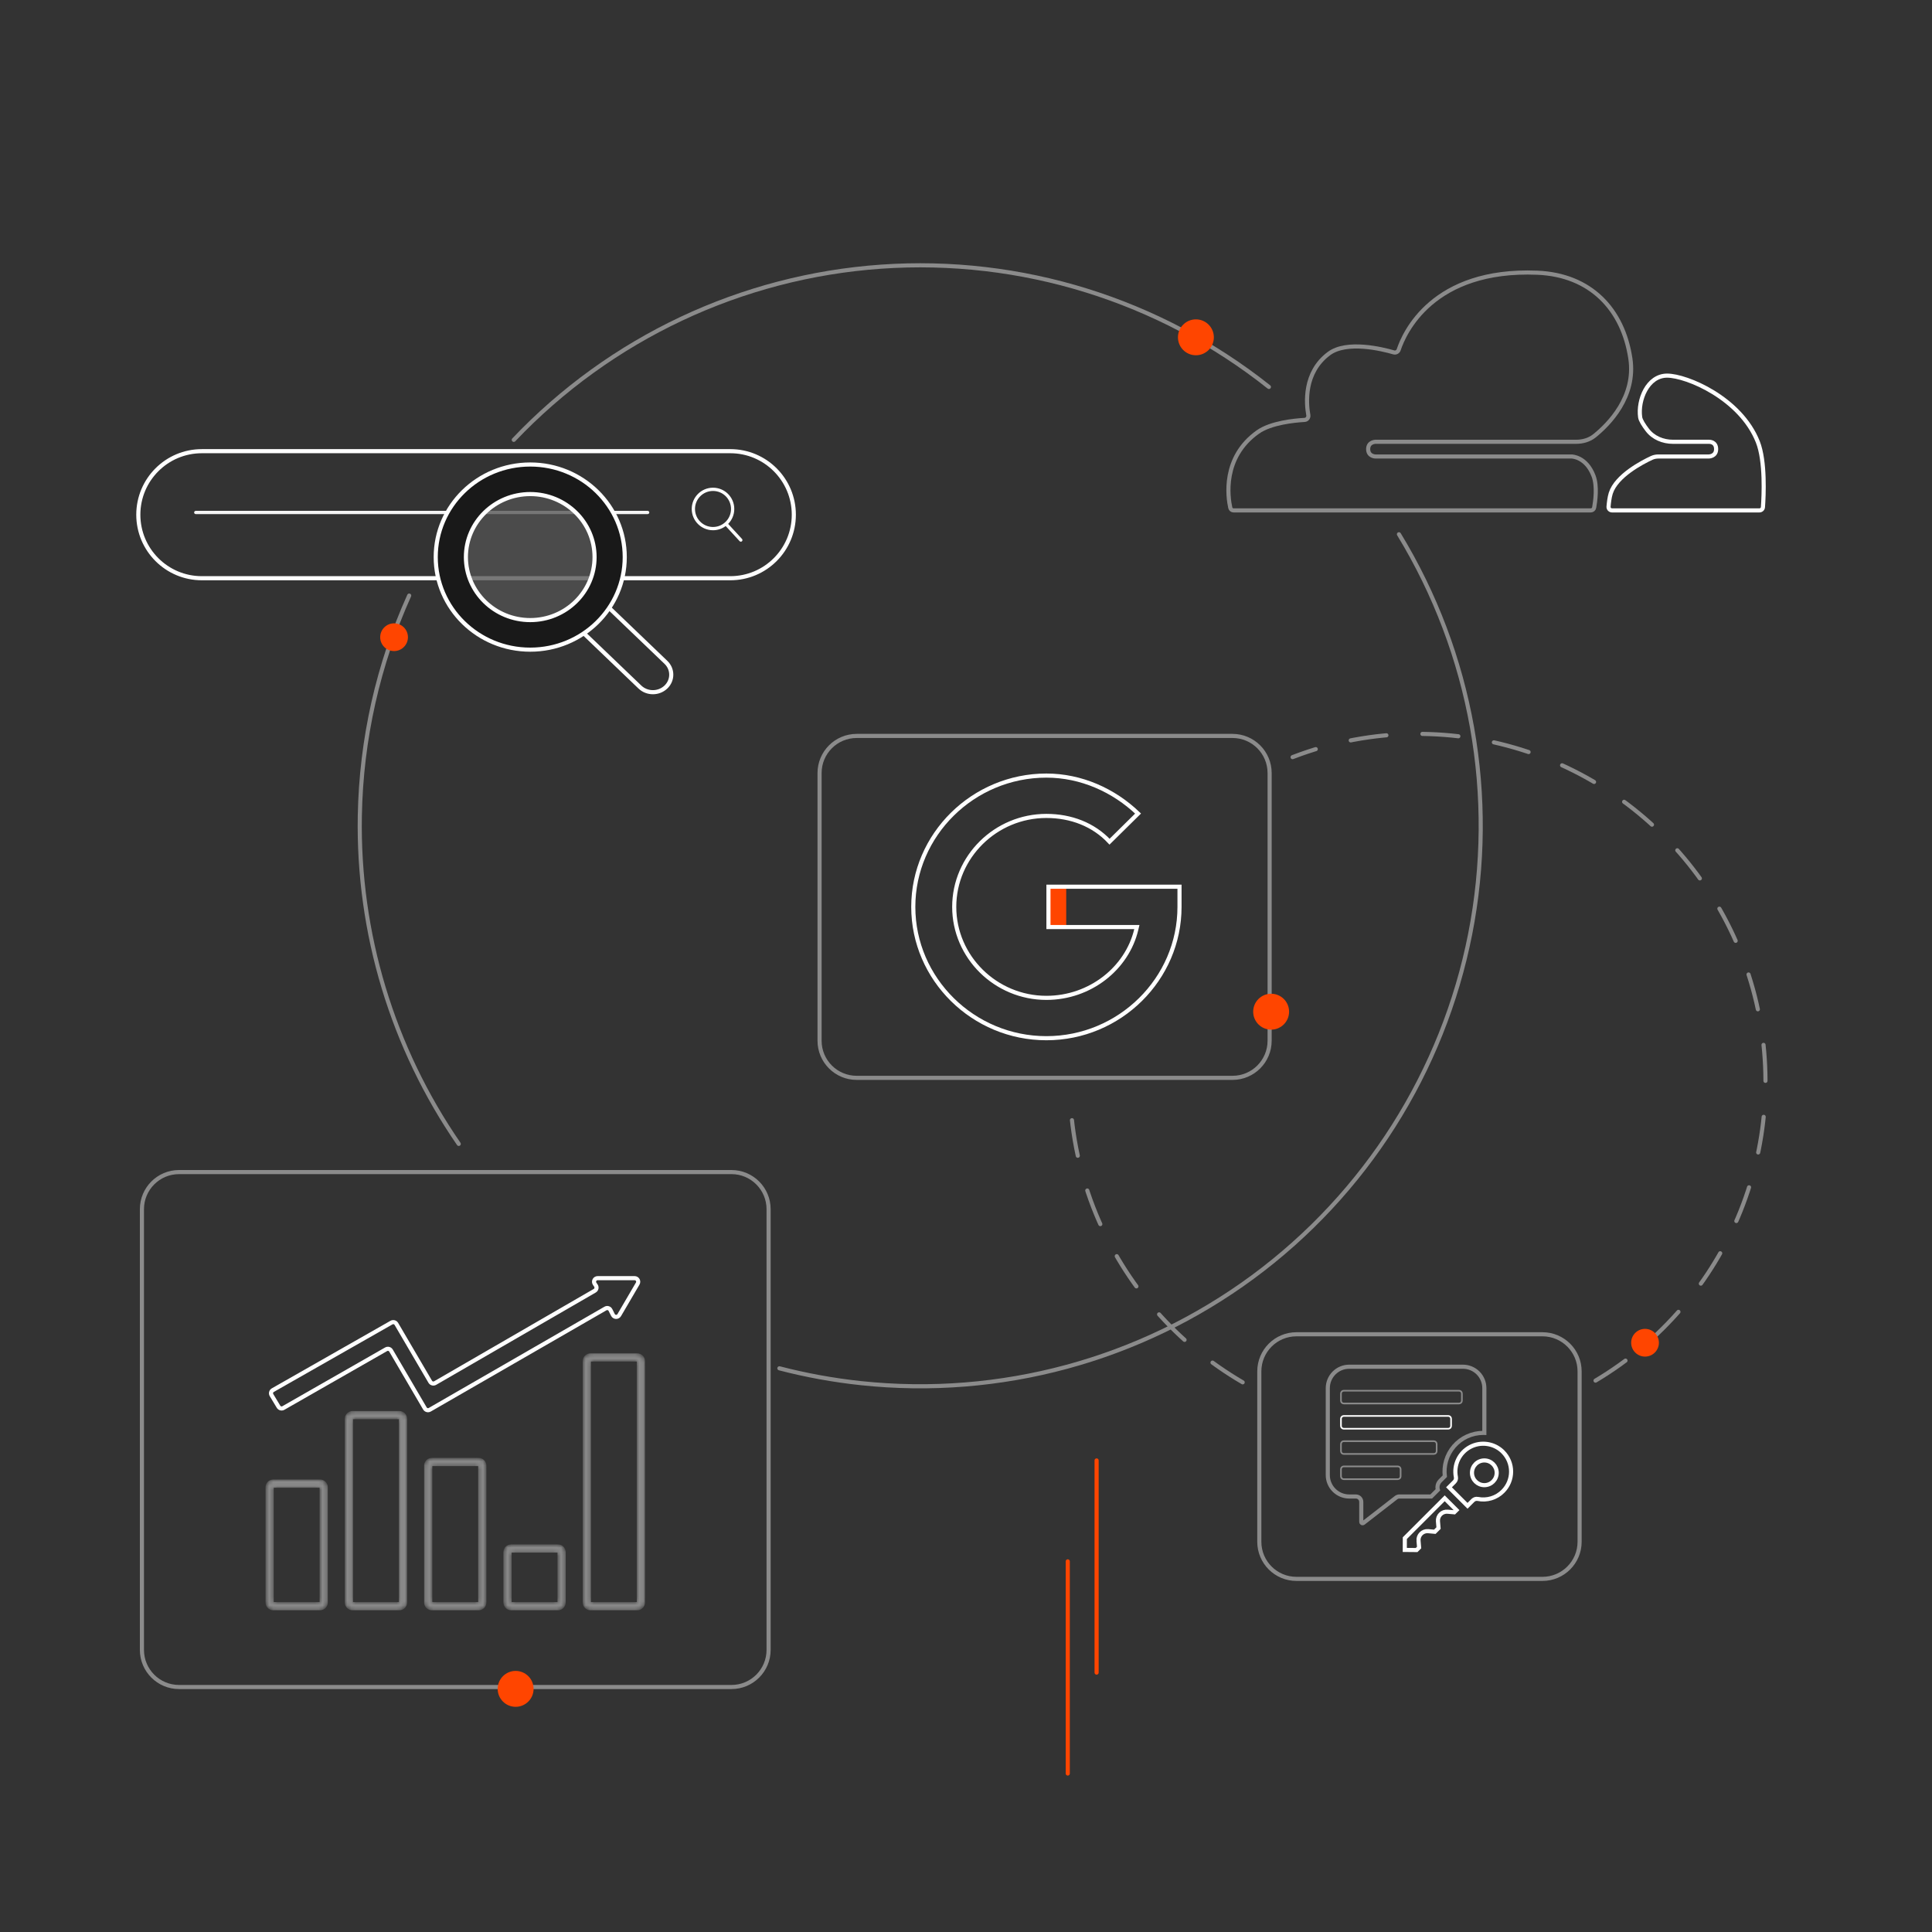 <svg width="470" height="470" viewBox="0 0 470 470" fill="none" xmlns="http://www.w3.org/2000/svg">
<rect x="0" y="0" width="470" height="470" fill="#333333" stroke="none"/>
<path d="M340.322 129.968C358.052 159.081 364.235 193.778 357.652 227.222C351.07 260.667 332.2 290.433 304.76 310.656C277.321 330.878 243.302 340.09 209.408 336.476C202.689 335.759 196.071 334.549 189.603 332.87M124.985 107.006C148.455 82.287 180.332 67.255 214.335 64.873C248.338 62.49 282 72.929 308.688 94.133M111.601 278.277C95.512 254.937 87.017 227.032 87.536 198.419C87.874 179.787 92.02 161.594 99.544 144.89" stroke="#8B8B8B" stroke-linecap="round" stroke-linejoin="round"/>
<path d="M259.757 431.446V379.834" stroke="#FF4500" stroke-linecap="round"/>
<path d="M266.771 406.894V355.282" stroke="#FF4500" stroke-linecap="round"/>
<path d="M388.146 335.865C404.101 326.371 416.491 311.892 423.405 294.661C430.319 277.43 431.374 258.403 426.408 240.513C421.441 222.623 410.728 206.863 395.92 195.662C381.112 184.462 363.032 178.443 344.465 178.532C334.131 178.582 323.965 180.523 314.447 184.191M302.307 336.28C286.261 326.94 273.732 312.582 266.651 295.418C262.809 286.105 260.687 276.246 260.315 266.31" stroke="#8B8B8B" stroke-linecap="round" stroke-linejoin="round" stroke-dasharray="8.77 8.77"/>
<path d="M375.244 324.591H315.381C310.395 324.591 306.354 328.633 306.354 333.618V375.068C306.354 380.053 310.395 384.095 315.381 384.095H375.244C380.23 384.095 384.271 380.053 384.271 375.068V333.618C384.271 328.633 380.23 324.591 375.244 324.591Z" stroke="#8B8B8B"/>
<path d="M299.834 179.031H208.403C203.418 179.031 199.376 183.073 199.376 188.058V253.183C199.376 258.169 203.418 262.21 208.403 262.21H299.834C304.819 262.21 308.861 258.169 308.861 253.183V188.058C308.861 183.073 304.819 179.031 299.834 179.031Z" stroke="#8B8B8B"/>
<path d="M177.949 285.132H43.552C38.567 285.132 34.525 289.174 34.525 294.159V401.374C34.525 406.36 38.567 410.401 43.552 410.401H177.949C182.935 410.401 186.976 406.36 186.976 401.374V294.159C186.976 289.174 182.935 285.132 177.949 285.132Z" stroke="#8B8B8B"/>
<path d="M125.439 415.219C127.85 415.219 129.805 413.264 129.805 410.853C129.805 408.441 127.85 406.486 125.439 406.486C123.027 406.486 121.072 408.441 121.072 410.853C121.072 413.264 123.027 415.219 125.439 415.219Z" fill="#FF4500"/>
<path d="M290.929 86.425C293.341 86.425 295.296 84.47 295.296 82.058C295.296 79.647 293.341 77.692 290.929 77.692C288.517 77.692 286.562 79.647 286.562 82.058C286.562 84.47 288.517 86.425 290.929 86.425Z" fill="#FF4500"/>
<path d="M309.232 250.482C311.643 250.482 313.598 248.527 313.598 246.115C313.598 243.704 311.643 241.749 309.232 241.749C306.82 241.749 304.865 243.704 304.865 246.115C304.865 248.527 306.82 250.482 309.232 250.482Z" fill="#FF4500"/>
<path d="M400.191 330.022C402.054 330.022 403.565 328.512 403.565 326.648C403.565 324.785 402.054 323.274 400.191 323.274C398.327 323.274 396.816 324.785 396.816 326.648C396.816 328.512 398.327 330.022 400.191 330.022Z" fill="#FF4500"/>
<path d="M95.865 158.387C97.729 158.387 99.24 156.877 99.24 155.013C99.24 153.15 97.729 151.639 95.865 151.639C94.002 151.639 92.491 153.15 92.491 155.013C92.491 156.877 94.002 158.387 95.865 158.387Z" fill="#FF4500"/>
<path d="M300.103 124.166H386.98C387.388 124.166 387.741 123.884 387.814 123.483C388.089 121.974 388.606 118.295 387.677 115.82C385.889 111.051 382.312 111.051 382.312 111.051H334.623C334.622 111.051 332.834 111.05 332.834 109.263C332.834 107.475 334.621 107.474 334.622 107.474H383.41C385.031 107.474 386.628 107.035 387.891 106.019C391.367 103.223 398.019 96.54 396.619 87.206C394.831 75.284 386.986 66.873 373.967 66.342C348.481 65.302 341.601 81.052 340.261 85.085C340.097 85.579 339.564 85.874 339.065 85.729C336.239 84.908 327.63 82.792 323.296 86.014C317.097 90.622 317.764 98.157 318.279 100.987C318.383 101.558 317.956 102.121 317.377 102.153C314.931 102.29 309.181 102.846 306.009 105.09C297.261 111.278 298.729 120.996 299.295 123.539C299.379 123.917 299.716 124.166 300.103 124.166Z" stroke="#8B8B8B"/>
<path d="M428.013 124.165H392.165C391.668 124.165 391.272 123.752 391.312 123.256C391.385 122.355 391.541 120.973 391.85 119.993C393.195 115.728 399.547 112.446 401.792 111.402C402.311 111.16 402.875 111.051 403.447 111.051H415.695C415.695 111.051 417.483 111.051 417.483 109.263C417.483 107.496 415.956 107.468 415.724 107.473C415.704 107.474 415.685 107.475 415.665 107.475L406.973 107.474C404.551 107.474 402.192 106.504 400.727 104.574C399.879 103.458 399.112 102.27 399.004 101.513C398.407 97.341 400.792 91.379 405.561 91.379C410.33 91.379 423.406 96.863 427.617 107.475C429.503 112.225 429.064 120.749 428.874 123.374C428.841 123.825 428.465 124.165 428.013 124.165Z" stroke="white"/>
<mask id="mask0_41_8552" style="mask-type:luminance" maskUnits="userSpaceOnUse" x="64" y="359" width="16" height="33">
<path d="M77.868 360.92H66.469C65.984 360.92 65.592 361.313 65.592 361.797V389.856C65.592 390.341 65.984 390.733 66.469 390.733H77.868C78.352 390.733 78.745 390.341 78.745 389.856V361.797C78.745 361.313 78.352 360.92 77.868 360.92Z" stroke="#8B8B8B" stroke-width="2"/>
</mask>
<g mask="url(#mask0_41_8552)">
<path d="M77.868 360.92H66.469C65.984 360.92 65.592 361.313 65.592 361.797V389.856C65.592 390.341 65.984 390.733 66.469 390.733H77.868C78.352 390.733 78.745 390.341 78.745 389.856V361.797C78.745 361.313 78.352 360.92 77.868 360.92Z" stroke="#8B8B8B" stroke-width="2"/>
</g>
<mask id="mask1_41_8552" style="mask-type:luminance" maskUnits="userSpaceOnUse" x="83" y="343" width="17" height="49">
<path d="M97.159 344.259H85.76C85.275 344.259 84.883 344.652 84.883 345.136V389.856C84.883 390.34 85.275 390.733 85.76 390.733H97.159C97.643 390.733 98.036 390.34 98.036 389.856V345.136C98.036 344.652 97.643 344.259 97.159 344.259Z" stroke="#8B8B8B" stroke-width="2"/>
</mask>
<g mask="url(#mask1_41_8552)">
<path d="M97.159 344.259H85.76C85.275 344.259 84.883 344.652 84.883 345.136V389.856C84.883 390.34 85.275 390.733 85.76 390.733H97.159C97.643 390.733 98.036 390.34 98.036 389.856V345.136C98.036 344.652 97.643 344.259 97.159 344.259Z" stroke="#8B8B8B" stroke-width="2"/>
</g>
<mask id="mask2_41_8552" style="mask-type:luminance" maskUnits="userSpaceOnUse" x="103" y="354" width="16" height="38">
<path d="M116.45 390.733H105.051C104.566 390.733 104.174 390.341 104.174 389.856V356.535C104.174 356.051 104.566 355.659 105.051 355.659H116.45C116.934 355.659 117.327 356.051 117.327 356.535V389.856C117.327 390.341 116.934 390.733 116.45 390.733Z" stroke="#8B8B8B" stroke-width="2"/>
</mask>
<g mask="url(#mask2_41_8552)">
<path d="M116.45 390.733H105.051C104.566 390.733 104.174 390.341 104.174 389.856V356.535C104.174 356.051 104.566 355.659 105.051 355.659H116.45C116.934 355.659 117.327 356.051 117.327 356.535V389.856C117.327 390.341 116.934 390.733 116.45 390.733Z" stroke="#8B8B8B" stroke-width="2"/>
</g>
<mask id="mask3_41_8552" style="mask-type:luminance" maskUnits="userSpaceOnUse" x="122" y="375" width="16" height="17">
<path d="M135.741 390.733H124.342C123.857 390.733 123.465 390.34 123.465 389.856V377.58C123.465 377.096 123.857 376.703 124.342 376.703H135.741C136.225 376.703 136.618 377.096 136.618 377.58V389.856C136.618 390.34 136.225 390.733 135.741 390.733Z" stroke="#8B8B8B" stroke-width="2"/>
</mask>
<g mask="url(#mask3_41_8552)">
<path d="M135.741 390.733H124.342C123.857 390.733 123.465 390.34 123.465 389.856V377.58C123.465 377.096 123.857 376.703 124.342 376.703H135.741C136.225 376.703 136.618 377.096 136.618 377.58V389.856C136.618 390.34 136.225 390.733 135.741 390.733Z" stroke="#8B8B8B" stroke-width="2"/>
</g>
<mask id="mask4_41_8552" style="mask-type:luminance" maskUnits="userSpaceOnUse" x="141" y="329" width="16" height="63">
<path d="M155.032 390.733H143.633C143.148 390.733 142.756 390.34 142.756 389.856V331.106C142.756 330.622 143.148 330.229 143.633 330.229H155.032C155.516 330.229 155.909 330.622 155.909 331.106V389.856C155.909 390.34 155.516 390.733 155.032 390.733Z" stroke="#8B8B8B" stroke-width="2"/>
</mask>
<g mask="url(#mask4_41_8552)">
<path d="M155.032 390.733H143.633C143.148 390.733 142.756 390.34 142.756 389.856V331.106C142.756 330.622 143.148 330.229 143.633 330.229H155.032C155.516 330.229 155.909 330.622 155.909 331.106V389.856C155.909 390.34 155.516 390.733 155.032 390.733Z" stroke="#8B8B8B" stroke-width="2"/>
</g>
<path d="M254.996 215.36H259.38V225.883H254.996V215.36Z" fill="#FF4500"/>
<path d="M269.921 204.76C265.998 200.572 260.525 198.492 254.557 198.492C242.231 198.492 232.136 208.443 232.136 220.621C232.136 232.8 242.231 242.751 254.557 242.751C265.192 242.751 274.169 235.571 276.417 226.145L276.564 225.529H275.931H255.057V215.714H286.94V220.621C286.94 238.183 272.373 252.565 254.557 252.565C236.742 252.565 222.175 238.183 222.175 220.621C222.175 203.06 236.742 188.677 254.557 188.677C263.007 188.677 270.951 192.252 276.86 197.913L269.921 204.76Z" stroke="white"/>
<path d="M345.694 373.122L345.693 373.123C345.474 373.345 345.307 373.613 345.202 373.906C345.097 374.199 345.058 374.512 345.086 374.821C345.087 374.822 345.087 374.823 345.087 374.823L345.229 376.473L344.62 377.078L341.744 377.052L341.755 374.187L351.451 364.49L354.324 367.364L353.783 367.898L352.157 367.755C352.156 367.755 352.156 367.755 352.155 367.755C351.842 367.726 351.526 367.767 351.229 367.873C350.932 367.98 350.662 368.151 350.439 368.373C350.215 368.596 350.043 368.865 349.935 369.162C349.828 369.458 349.786 369.774 349.814 370.088L349.956 371.737L349.049 372.638L347.408 372.488L347.402 372.487C347.088 372.463 346.773 372.507 346.478 372.616C346.183 372.726 345.916 372.899 345.694 373.122Z" stroke="white"/>
<path d="M361.823 351.289C363.175 351.49 364.433 352.094 365.433 353.021L365.617 353.204C366.248 353.833 366.748 354.58 367.09 355.403C367.431 356.226 367.607 357.108 367.607 357.998C367.607 358.889 367.431 359.771 367.09 360.593C366.748 361.416 366.248 362.163 365.617 362.792L365.615 362.794C364.831 363.585 363.862 364.169 362.795 364.492C361.729 364.816 360.599 364.869 359.507 364.647L359.505 364.646C359.293 364.605 359.075 364.616 358.868 364.678C358.662 364.741 358.474 364.853 358.322 365.005L358.321 365.006L357.005 366.323L352.499 361.817L353.817 360.498C353.969 360.345 354.082 360.158 354.144 359.951C354.207 359.745 354.218 359.527 354.176 359.315C353.893 357.888 354.076 356.408 354.698 355.094C355.32 353.779 356.349 352.699 357.632 352.014C358.915 351.329 360.384 351.075 361.823 351.289Z" stroke="white"/>
<path d="M361.098 348.587C361.008 348.584 360.917 348.582 360.826 348.582C359.474 348.583 358.137 348.875 356.908 349.438C355.679 350.001 354.585 350.822 353.702 351.846C352.819 352.87 352.166 354.072 351.789 355.37C351.435 356.587 351.331 357.862 351.482 359.119L350.356 360.245C350.149 360.447 349.984 360.689 349.871 360.956C349.758 361.223 349.699 361.511 349.699 361.802V361.803C349.699 362.018 349.73 362.23 349.791 362.434L348.172 364.053H340.428C340.136 364.053 339.853 364.15 339.622 364.329L331.669 370.5L331.663 370.504C331.619 370.539 331.567 370.561 331.511 370.566C331.455 370.572 331.399 370.561 331.35 370.536L331.339 370.531C331.284 370.504 331.237 370.462 331.205 370.41C331.173 370.357 331.156 370.297 331.157 370.235V370.228V365.367C331.157 365.018 331.019 364.684 330.772 364.438C330.526 364.191 330.191 364.053 329.843 364.053H328.215C326.836 364.051 325.515 363.502 324.54 362.528C323.565 361.553 323.017 360.231 323.015 358.853V337.683C323.017 336.305 323.565 334.983 324.54 334.008C325.515 333.034 326.836 332.485 328.215 332.483H355.898C357.276 332.485 358.598 333.034 359.573 334.008C360.548 334.983 361.096 336.305 361.098 337.684V348.587Z" stroke="#8B8B8B"/>
<path d="M361.096 361.296C362.757 361.296 364.104 359.95 364.104 358.289C364.104 356.628 362.757 355.281 361.096 355.281C359.435 355.281 358.089 356.628 358.089 358.289C358.089 359.95 359.435 361.296 361.096 361.296Z" stroke="white"/>
<path d="M354.958 338.32H326.898C326.523 338.32 326.22 338.624 326.22 338.998V340.752C326.22 341.127 326.523 341.431 326.898 341.431H354.958C355.332 341.431 355.636 341.127 355.636 340.752V338.998C355.636 338.624 355.332 338.32 354.958 338.32Z" stroke="#8B8B8B" stroke-width="0.397"/>
<path d="M352.327 344.458H326.898C326.523 344.458 326.22 344.762 326.22 345.136V346.89C326.22 347.265 326.523 347.569 326.898 347.569H352.327C352.702 347.569 353.006 347.265 353.006 346.89V345.136C353.006 344.762 352.702 344.458 352.327 344.458Z" stroke="white" stroke-width="0.397"/>
<path d="M348.82 350.595H326.898C326.523 350.595 326.22 350.899 326.22 351.273V353.027C326.22 353.402 326.523 353.705 326.898 353.705H348.82C349.194 353.705 349.498 353.402 349.498 353.027V351.273C349.498 350.899 349.194 350.595 348.82 350.595Z" stroke="#8B8B8B" stroke-width="0.397"/>
<path d="M340.051 356.734H326.898C326.523 356.734 326.22 357.038 326.22 357.412V359.166C326.22 359.541 326.523 359.844 326.898 359.844H340.051C340.426 359.844 340.73 359.541 340.73 359.166V357.412C340.73 357.038 340.426 356.734 340.051 356.734Z" stroke="#8B8B8B" stroke-width="0.397"/>
<path d="M67.755 342.215L66.055 339.393C65.801 338.971 65.945 338.423 66.373 338.179L95.234 321.749C95.651 321.511 96.182 321.653 96.425 322.068L104.665 336.141C104.909 336.557 105.443 336.698 105.861 336.456L144.677 314.002C145.116 313.748 145.249 313.177 144.967 312.756L144.664 312.303C144.274 311.72 144.692 310.938 145.393 310.938H154.379C155.057 310.938 155.478 311.673 155.136 312.258L150.646 319.926C150.294 320.527 149.418 320.498 149.106 319.877L148.51 318.69C148.284 318.239 147.725 318.072 147.288 318.323L104.557 342.947C104.14 343.188 103.606 343.046 103.363 342.631L95.123 328.558C94.88 328.143 94.348 328.001 93.931 328.24L68.941 342.524C68.528 342.761 68.001 342.623 67.755 342.215Z" stroke="white"/>
<path d="M177.662 109.759H49.101C40.567 109.759 33.648 116.677 33.648 125.212C33.648 133.746 40.567 140.665 49.101 140.665H177.662C186.196 140.665 193.114 133.746 193.114 125.212C193.114 116.677 186.196 109.759 177.662 109.759Z" stroke="white"/>
<path fill-rule="evenodd" clip-rule="evenodd" d="M177.835 123.818C177.835 126.238 175.874 128.2 173.454 128.2C171.034 128.2 169.072 126.238 169.072 123.818C169.072 121.399 171.034 119.437 173.454 119.437C175.874 119.437 177.835 121.399 177.835 123.818ZM176.544 127.97C175.682 128.613 174.612 128.994 173.454 128.994C170.595 128.994 168.278 126.677 168.278 123.818C168.278 120.96 170.595 118.643 173.454 118.643C176.312 118.643 178.629 120.96 178.629 123.818C178.629 125.233 178.062 126.514 177.143 127.449L180.513 131.114C180.662 131.275 180.651 131.526 180.49 131.674C180.328 131.823 180.077 131.812 179.929 131.651L176.544 127.97Z" fill="white"/>
<path d="M157.559 124.273H47.622C47.402 124.273 47.225 124.451 47.225 124.67C47.225 124.889 47.402 125.067 47.622 125.067H157.559C157.778 125.067 157.956 124.889 157.956 124.67C157.956 124.451 157.778 124.273 157.559 124.273Z" fill="#F5F5F5"/>
<path d="M142 154.038L155.668 167.136C157.413 168.809 160.252 168.809 161.998 167.136C163.732 165.475 163.732 162.79 161.998 161.129L148.299 148" stroke="white"/>
<path d="M130.273 151.487C139.342 151.487 146.695 144.345 146.695 135.534C146.695 126.724 139.342 119.581 130.273 119.581C121.203 119.581 113.851 126.724 113.851 135.534C113.851 144.345 121.203 151.487 130.273 151.487Z" fill="#525252" fill-opacity="0.78"/>
<path d="M151.982 135.522C151.982 147.96 141.688 158.044 128.991 158.044C116.294 158.044 106 147.96 106 135.522C106 123.084 116.294 113 128.991 113C141.688 113 151.982 123.084 151.982 135.522ZM113.343 135.522C113.343 143.988 120.349 150.851 128.991 150.851C137.633 150.851 144.639 143.988 144.639 135.522C144.639 127.056 137.633 120.193 128.991 120.193C120.349 120.193 113.343 127.056 113.343 135.522Z" fill="#191919" stroke="white"/>
</svg>
